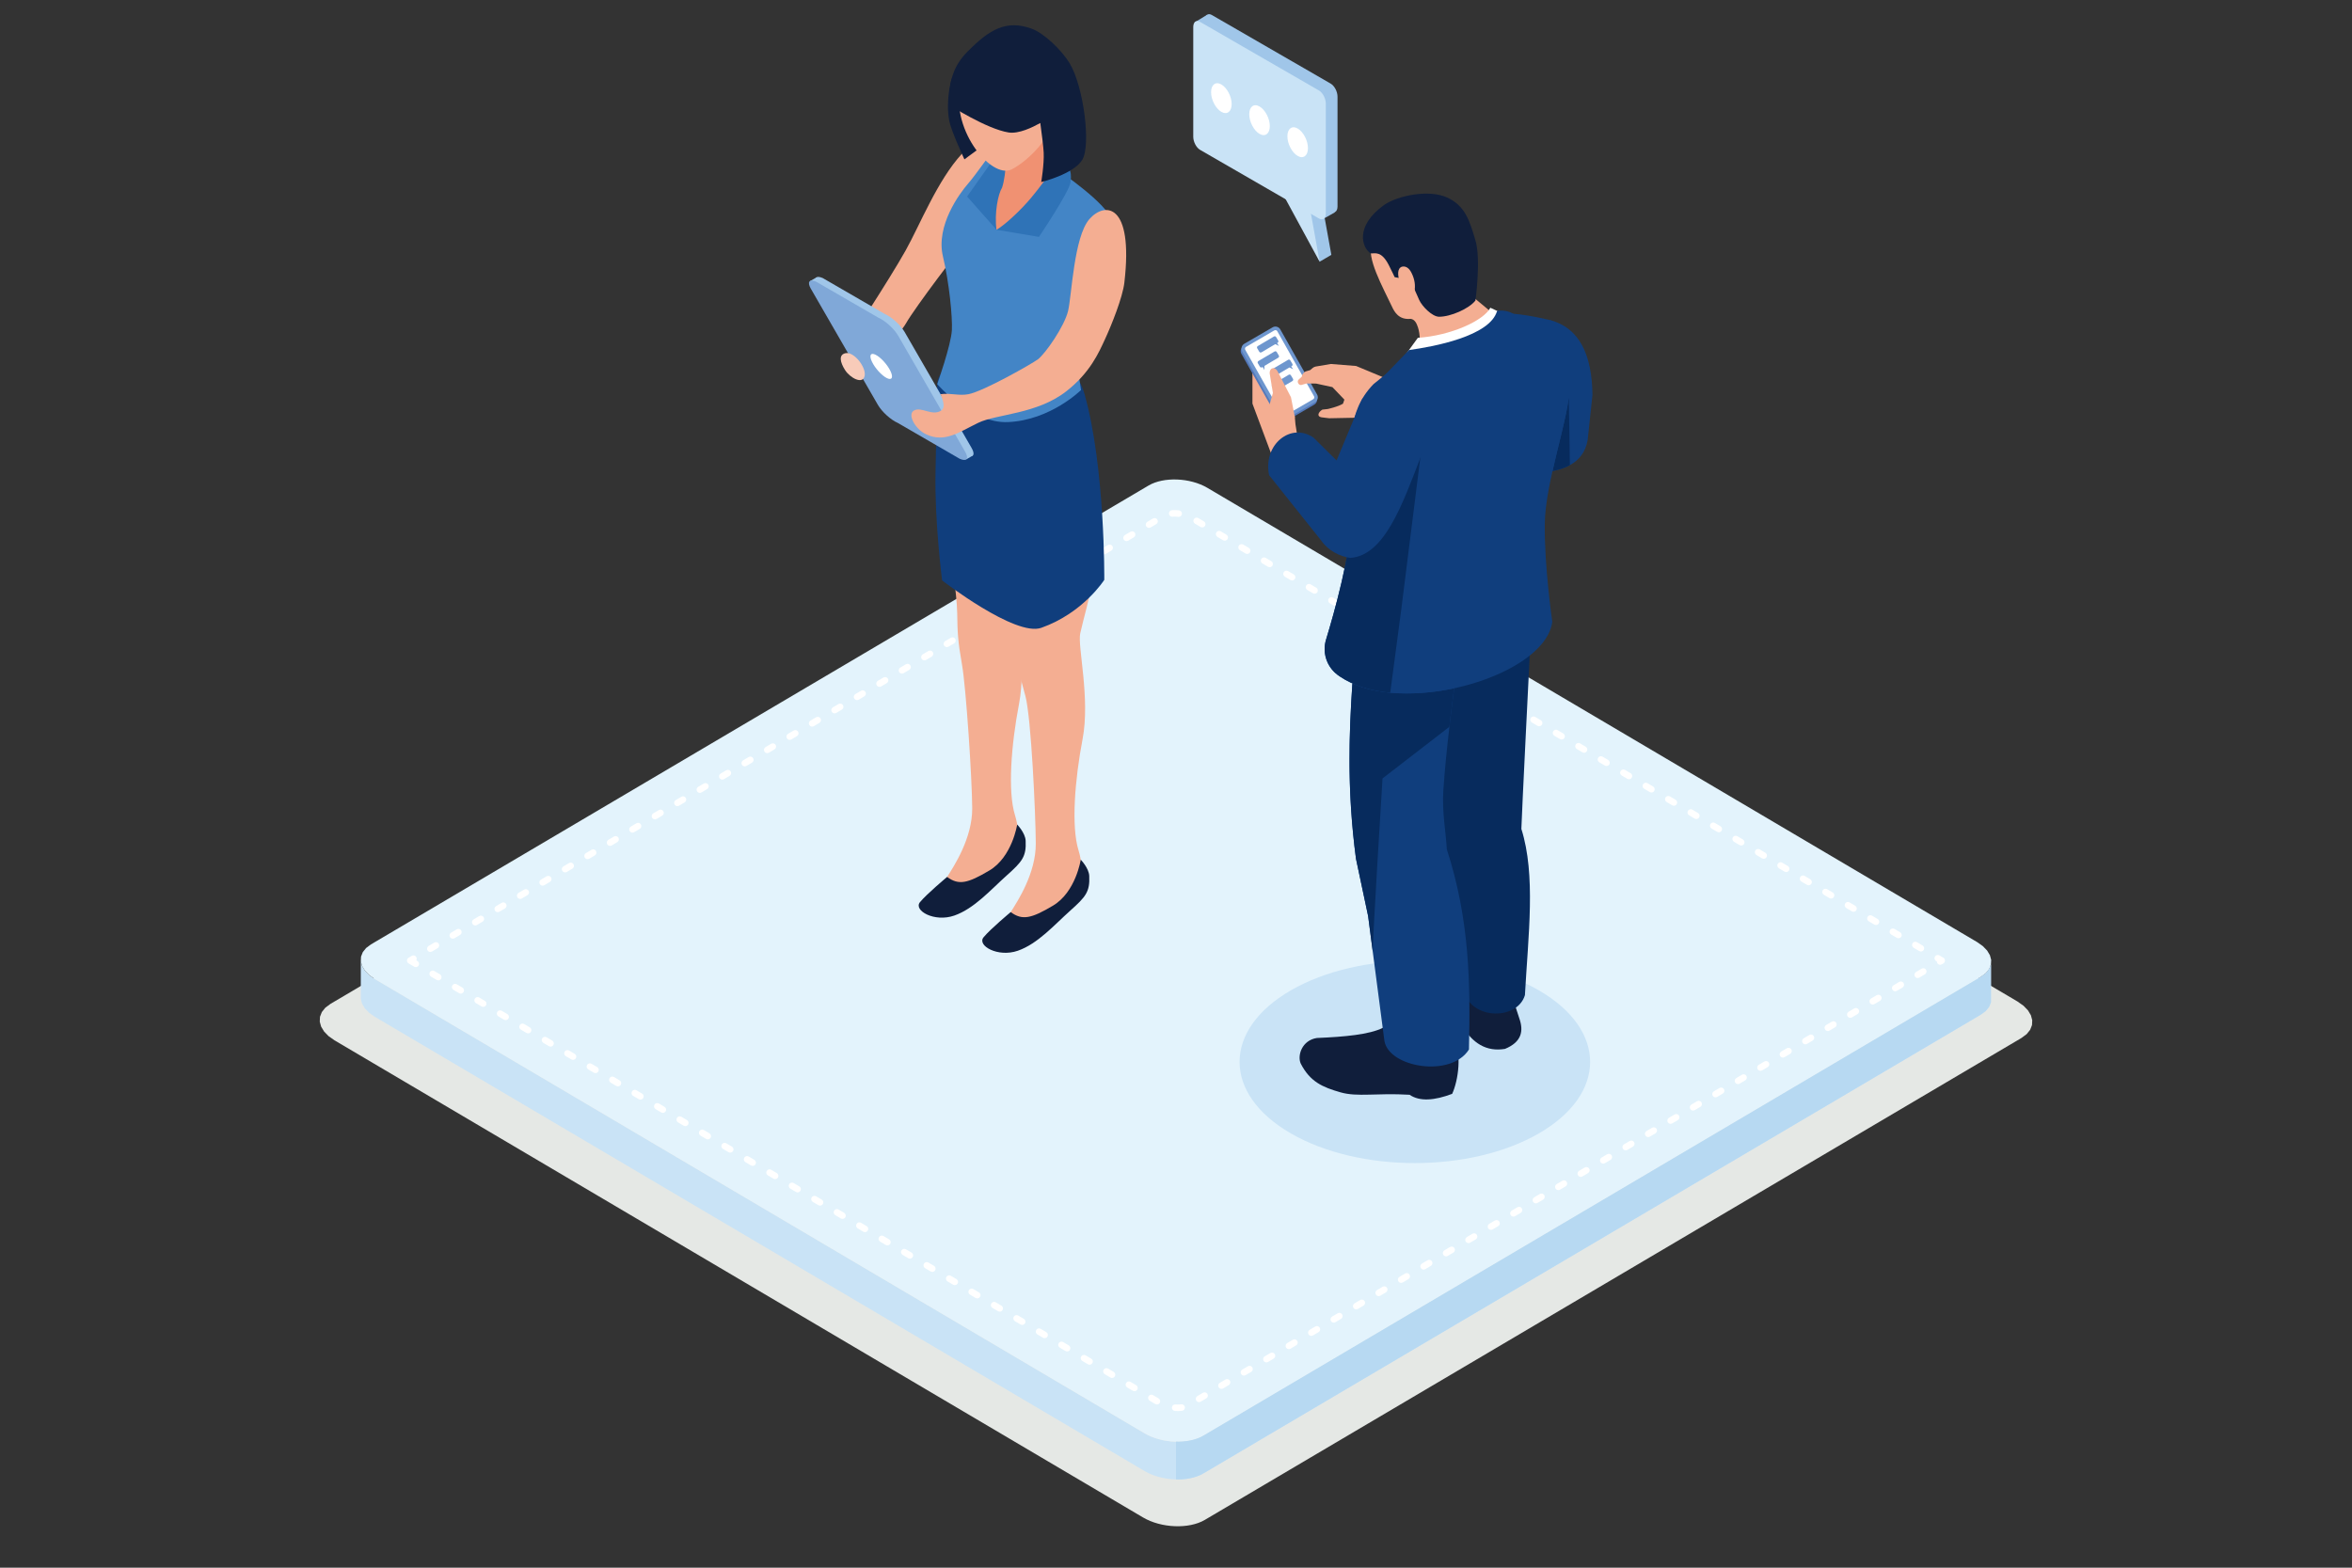 <?xml version="1.0" encoding="UTF-8"?>
<svg id="Layer_1" data-name="Layer 1" xmlns="http://www.w3.org/2000/svg" viewBox="0 0 2475 1650">
  <rect x="0" y="0" width="2475" height="1650" fill="#333333" stroke="none"/>
  <g>
    <polygon points="347.72 1056.61 1207.17 549.34 1210.43 547.62 1213.97 546.16 1217.73 544.95 1221.68 544 1225.79 543.29 1230.03 542.85 1234.37 542.65 1238.77 542.7 1243.19 542.99 1247.61 543.54 1252 544.33 1256.31 545.36 1260.52 546.63 1264.57 548.14 1268.46 549.89 1272.15 551.88 2122.97 1054.06 2129.3 1058.54 2134.03 1063.42 2137.1 1068.55 2138.52 1073.77 2138.27 1078.92 2136.32 1083.86 2132.66 1088.4 2127.27 1092.42 1267.84 1599.69 1264.56 1601.41 1261.04 1602.87 1257.28 1604.07 1253.33 1605.03 1249.21 1605.73 1244.97 1606.18 1240.63 1606.39 1236.24 1606.33 1231.81 1606.04 1227.39 1605.49 1223.01 1604.71 1218.7 1603.67 1214.49 1602.4 1210.43 1600.88 1206.53 1599.13 1202.85 1597.15 352.04 1094.97 345.7 1090.49 340.98 1085.61 337.9 1080.48 336.48 1075.26 336.73 1070.11 338.68 1065.18 342.34 1060.63 347.72 1056.61" fill="#e5e8e5" fill-rule="evenodd" stroke-width="0"/>
    <polygon points="2095.08 1054.93 2095.08 1015.2 2093.22 1019.9 2089.74 1024.24 2084.61 1028.06 1266.38 1511.01 1263.26 1512.65 1259.9 1514.05 1256.33 1515.18 1252.56 1516.1 1248.65 1516.76 1244.61 1517.19 1240.48 1517.38 1236.29 1517.33 1232.08 1517.05 1227.87 1516.53 1223.7 1515.78 1219.6 1514.8 1215.6 1513.6 1211.73 1512.16 1208.02 1510.48 1204.51 1508.59 394.5 1030.49 388.45 1026.23 383.96 1021.58 381.03 1016.69 379.68 1011.73 379.68 1051.46 381.03 1056.42 383.96 1061.31 388.45 1065.96 394.5 1070.22 1204.51 1548.32 1208.02 1550.21 1211.73 1551.89 1215.6 1553.32 1219.6 1554.53 1223.7 1555.5 1227.87 1556.26 1232.08 1556.78 1236.29 1557.06 1240.48 1557.11 1244.61 1556.92 1248.65 1556.5 1252.56 1555.82 1256.33 1554.91 1259.9 1553.77 1263.26 1552.38 1266.38 1550.74 2084.61 1067.79 2089.74 1063.97 2093.22 1059.64 2095.08 1054.93" fill="#c9e3f6" fill-rule="evenodd" stroke-width="0"/>
    <polygon points="390.39 993.96 1208.61 511.02 1211.73 509.38 1215.09 507.99 1218.67 506.84 1222.44 505.93 1226.35 505.26 1230.39 504.84 1234.52 504.64 1238.71 504.69 1242.92 504.97 1247.13 505.49 1251.3 506.24 1255.4 507.23 1259.41 508.44 1263.27 509.88 1266.97 511.54 1270.49 513.44 2080.51 991.54 2086.55 995.8 2091.04 1000.45 2093.97 1005.32 2095.32 1010.31 2095.08 1015.2 2093.22 1019.9 2089.74 1024.24 2084.61 1028.06 1266.38 1511.01 1263.26 1512.65 1259.9 1514.05 1256.33 1515.18 1252.56 1516.1 1248.65 1516.76 1244.61 1517.19 1240.48 1517.38 1236.29 1517.33 1232.08 1517.05 1227.87 1516.53 1223.7 1515.78 1219.6 1514.8 1215.6 1513.6 1211.73 1512.16 1208.02 1510.48 1204.51 1508.59 394.5 1030.49 388.45 1026.23 383.96 1021.58 381.03 1016.69 379.68 1011.73 379.92 1006.81 381.77 1002.13 385.26 997.78 390.39 993.96" fill="#e3f3fc" fill-rule="evenodd" stroke-width="0"/>
    <path d="M429.94,1013.97l-.04-.02-.16-.11-.21-.15-.15-.14-.12-.11-.12-.13-.12-.14-.16-.21-.1-.17-.02-.04-.06-.11-.06-.1-.11-.24-.02-.07-.06-.18-.02-.06-.04-.12v-.05c-.07-.24-.1-.47-.11-.71v-.23c0-.25.04-.49.1-.72v-.03s.04-.13.04-.13l.02-.06.06-.17.02-.07.11-.24.06-.09.06-.12v-.02s.06-.07.06-.07l.03-.05.05-.09.1-.13.05-.06.07-.08.03-.04.12-.14.19-.17.07-.07.11-.08h.02s.06-.06.06-.06l.22-.14,3.41-2.01c1.63-.97,3.73-.43,4.69,1.21.66,1.12.62,2.47-.02,3.52l1.31.76c1.63.97,2.17,3.07,1.21,4.7-.96,1.63-3.07,2.17-4.7,1.21l-5.9-3.48h0ZM454.57,1001.49c-1.63.96-3.73.41-4.69-1.22-.96-1.62-.42-3.73,1.21-4.69l5.91-3.5c1.63-.95,3.73-.41,4.7,1.22.96,1.63.41,3.74-1.22,4.69l-5.91,3.5h0ZM478.21,987.53c-1.62.96-3.73.42-4.7-1.22-.96-1.63-.41-3.74,1.22-4.69l5.91-3.49c1.63-.97,3.73-.42,4.69,1.21.96,1.63.43,3.74-1.21,4.7l-5.91,3.49h0ZM501.85,973.58c-1.63.97-3.73.43-4.69-1.21-.96-1.63-.42-3.73,1.21-4.7l5.91-3.49c1.63-.96,3.73-.41,4.7,1.22.96,1.63.42,3.74-1.21,4.68l-5.91,3.5h0ZM525.49,959.62c-1.63.96-3.73.41-4.69-1.22-.96-1.62-.42-3.73,1.2-4.68l5.91-3.5c1.63-.96,3.73-.43,4.7,1.2.96,1.63.42,3.73-1.21,4.7l-5.91,3.49h0ZM549.12,945.67c-1.63.97-3.73.43-4.7-1.21-.96-1.63-.42-3.73,1.21-4.7l5.91-3.48c1.63-.97,3.73-.43,4.7,1.2.96,1.63.42,3.74-1.21,4.69l-5.91,3.49h0ZM572.75,931.72c-1.63.96-3.73.41-4.7-1.22-.96-1.63-.42-3.73,1.21-4.69l5.91-3.5c1.63-.96,3.73-.42,4.69,1.22.96,1.63.42,3.74-1.21,4.69l-5.91,3.5h0ZM596.39,917.76c-1.63.96-3.73.41-4.7-1.22-.96-1.63-.42-3.73,1.21-4.69l5.91-3.49c1.63-.97,3.73-.43,4.69,1.21.96,1.63.42,3.73-1.2,4.7l-5.91,3.49h0ZM620.03,903.81c-1.63.96-3.73.43-4.7-1.2-.96-1.63-.42-3.73,1.21-4.7l5.91-3.49c1.63-.96,3.73-.41,4.69,1.22.96,1.62.42,3.73-1.21,4.69l-5.91,3.48h0ZM643.66,889.85c-1.63.96-3.73.41-4.7-1.22-.96-1.62-.42-3.73,1.21-4.68l5.91-3.5c1.63-.96,3.73-.41,4.69,1.22.96,1.62.42,3.73-1.21,4.69l-5.9,3.49h0ZM667.29,875.91c-1.63.96-3.73.41-4.7-1.22-.96-1.63-.42-3.73,1.21-4.69l5.91-3.49c1.63-.96,3.73-.42,4.7,1.21.96,1.63.41,3.74-1.21,4.7l-5.91,3.49h0ZM690.92,861.95c-1.62.96-3.73.42-4.69-1.21-.96-1.63-.42-3.73,1.2-4.69l5.91-3.49c1.63-.96,3.73-.42,4.7,1.21.96,1.63.42,3.73-1.21,4.7l-5.91,3.48h0ZM714.56,848.01c-1.63.96-3.74.42-4.7-1.21-.96-1.63-.42-3.73,1.21-4.7l5.91-3.49c1.63-.96,3.73-.41,4.69,1.21.96,1.63.42,3.73-1.21,4.7l-5.9,3.49h0ZM738.18,834.06c-1.63.96-3.73.42-4.7-1.21-.96-1.63-.42-3.74,1.21-4.7l5.91-3.49c1.63-.96,3.73-.42,4.7,1.21.96,1.63.41,3.73-1.22,4.69l-5.9,3.49h0ZM761.81,820.11c-1.63.96-3.73.42-4.7-1.21-.96-1.63-.41-3.73,1.21-4.7l5.91-3.48c1.63-.96,3.74-.42,4.7,1.2.96,1.63.42,3.74-1.21,4.7l-5.91,3.49h0ZM785.45,806.16c-1.63.96-3.74.42-4.7-1.2-.96-1.63-.42-3.74,1.21-4.7l5.9-3.49c1.63-.96,3.74-.42,4.7,1.21.96,1.63.42,3.73-1.21,4.7l-5.9,3.48h0ZM809.08,792.22c-1.63.96-3.73.42-4.7-1.21-.96-1.63-.42-3.73,1.21-4.7l5.91-3.49c1.63-.96,3.73-.41,4.7,1.21.96,1.63.41,3.74-1.21,4.7l-5.91,3.49h0ZM832.71,778.28c-1.63.96-3.73.41-4.69-1.21-.96-1.63-.42-3.74,1.21-4.7l5.91-3.49c1.63-.96,3.73-.42,4.7,1.21.96,1.63.42,3.73-1.21,4.7l-5.91,3.49h0ZM856.34,764.32c-1.63.96-3.74.42-4.7-1.21-.96-1.63-.42-3.73,1.21-4.7l5.9-3.48c1.63-.96,3.74-.42,4.7,1.21.96,1.63.42,3.73-1.21,4.69l-5.9,3.49h0ZM879.97,750.38c-1.63.96-3.73.41-4.7-1.21-.96-1.63-.42-3.73,1.21-4.7l5.91-3.49c1.62-.96,3.73-.42,4.69,1.21.96,1.63.42,3.73-1.21,4.7l-5.91,3.49h0ZM903.6,736.43c-1.63.96-3.73.42-4.69-1.21-.96-1.63-.42-3.73,1.21-4.69l5.91-3.49c1.63-.96,3.73-.42,4.7,1.21.96,1.62.42,3.73-1.21,4.69l-5.91,3.49h0ZM927.23,722.48c-1.63.96-3.73.42-4.69-1.21-.96-1.63-.42-3.73,1.21-4.7l5.9-3.49c1.63-.96,3.74-.42,4.7,1.21.96,1.63.42,3.73-1.21,4.7l-5.91,3.49h0ZM950.87,708.53c-1.63.96-3.74.42-4.7-1.21-.96-1.62-.42-3.74,1.21-4.69l5.91-3.49c1.62-.96,3.73-.42,4.69,1.21.96,1.62.42,3.73-1.21,4.69l-5.9,3.49h0ZM974.5,694.59c-1.63.96-3.73.42-4.7-1.21-.96-1.63-.42-3.73,1.21-4.7l5.91-3.49c1.63-.96,3.73-.41,4.7,1.21.96,1.63.42,3.73-1.21,4.7l-5.91,3.49h0ZM998.13,680.64c-1.62.96-3.73.42-4.69-1.21-.96-1.62-.42-3.73,1.21-4.69l5.9-3.49c1.63-.96,3.74-.42,4.7,1.21.96,1.63.42,3.73-1.21,4.7l-5.91,3.48h0ZM1021.76,666.69c-1.63.96-3.74.42-4.7-1.21-.96-1.63-.42-3.73,1.21-4.7l5.91-3.49c1.63-.96,3.73-.41,4.69,1.21.96,1.63.42,3.74-1.21,4.7l-5.9,3.49h0ZM1045.39,652.75c-1.63.96-3.73.41-4.7-1.21-.96-1.63-.42-3.74,1.21-4.7l5.91-3.49c1.63-.96,3.73-.42,4.69,1.21.96,1.63.42,3.73-1.21,4.7l-5.91,3.49h0ZM1069.02,638.8c-1.63.96-3.73.42-4.69-1.21-.96-1.63-.42-3.73,1.21-4.7l5.91-3.48c1.63-.96,3.74-.42,4.7,1.21.96,1.63.42,3.74-1.21,4.7l-5.91,3.49h0ZM1092.65,624.85c-1.62.96-3.73.42-4.69-1.21-.96-1.63-.42-3.74,1.21-4.7l5.91-3.49c1.63-.96,3.73-.42,4.69,1.21.96,1.63.42,3.73-1.21,4.7l-5.91,3.48h0ZM1116.28,610.91c-1.63.96-3.73.41-4.7-1.21-.96-1.63-.42-3.73,1.21-4.7l5.91-3.49c1.63-.96,3.74-.42,4.69,1.21.96,1.63.42,3.73-1.21,4.7l-5.91,3.49h0ZM1139.91,596.96c-1.63.96-3.73.42-4.7-1.21-.96-1.63-.41-3.73,1.21-4.7l5.91-3.49c1.63-.96,3.74-.41,4.7,1.21.96,1.63.42,3.73-1.21,4.7l-5.91,3.49h0ZM1163.54,583.02c-1.63.96-3.73.42-4.69-1.21-.96-1.63-.42-3.73,1.21-4.7l5.9-3.49c1.63-.96,3.74-.41,4.7,1.21.96,1.63.42,3.74-1.21,4.7l-5.91,3.49h0ZM1187.18,569.07c-1.63.96-3.73.42-4.7-1.21-.96-1.63-.42-3.74,1.21-4.7l5.91-3.48c1.63-.96,3.73-.42,4.69,1.21.96,1.63.42,3.74-1.2,4.7l-5.91,3.49h0ZM1210.81,555.13c-1.63.96-3.73.42-4.7-1.21-.96-1.63-.41-3.73,1.21-4.7l5.91-3.48c1.63-.96,3.73-.42,4.7,1.21.96,1.62.41,3.73-1.21,4.69l-5.91,3.49h0ZM1233.66,543.84c-1.89.08-3.5-1.38-3.59-3.27-.08-1.89,1.38-3.5,3.27-3.59l1.54-.08h.3s2.17.02,2.17.02h.19s2.22.16,2.22.16l.2.02.8.1c1.88.23,3.22,1.94,2.99,3.82-.24,1.88-1.95,3.22-3.83,2.99l-.72-.09-2.04-.14-1.96-.02-1.54.08h0ZM1239.77,537.08l-.45,6.85.46-6.85h-.01ZM1257.49,551.18c-1.63-.96-2.17-3.07-1.22-4.7.96-1.63,3.06-2.17,4.69-1.21l5.91,3.49c1.63.96,2.17,3.07,1.22,4.69-.96,1.63-3.06,2.17-4.69,1.21l-5.91-3.49h0ZM1281.13,565.13c-1.63-.96-2.17-3.07-1.2-4.69.96-1.63,3.06-2.17,4.69-1.21l5.91,3.49c1.63.96,2.17,3.07,1.22,4.7-.97,1.63-3.07,2.17-4.7,1.21l-5.91-3.49h0ZM1304.76,579.08c-1.62-.96-2.16-3.07-1.21-4.7.97-1.63,3.07-2.17,4.7-1.21l5.91,3.49c1.63.96,2.17,3.07,1.21,4.7-.96,1.62-3.07,2.17-4.7,1.21l-5.91-3.49h0ZM1328.41,593.04c-1.63-.96-2.16-3.07-1.22-4.7.97-1.63,3.07-2.17,4.7-1.21l5.91,3.49c1.63.96,2.17,3.07,1.2,4.7-.96,1.63-3.06,2.17-4.69,1.21l-5.91-3.49h0ZM1352.05,606.99c-1.63-.96-2.16-3.07-1.22-4.69.97-1.63,3.07-2.17,4.7-1.21l5.91,3.49c1.63.96,2.18,3.07,1.21,4.7-.96,1.63-3.06,2.17-4.69,1.21l-5.91-3.49h0ZM1375.68,620.95c-1.63-.96-2.16-3.07-1.22-4.7.97-1.63,3.07-2.17,4.7-1.21l5.91,3.49c1.63.96,2.17,3.07,1.2,4.69-.96,1.63-3.06,2.17-4.69,1.21l-5.91-3.49h0ZM1399.32,634.9c-1.63-.96-2.17-3.07-1.22-4.7.97-1.63,3.07-2.17,4.7-1.21l5.91,3.49c1.63.96,2.17,3.07,1.2,4.7-.96,1.63-3.06,2.17-4.69,1.21l-5.91-3.49h0ZM1422.95,648.85c-1.63-.96-2.17-3.07-1.22-4.7.97-1.63,3.07-2.17,4.7-1.21l5.91,3.49c1.63.96,2.17,3.07,1.2,4.7-.96,1.63-3.07,2.17-4.69,1.21l-5.91-3.49h0ZM1446.59,662.81c-1.63-.96-2.17-3.07-1.22-4.7.97-1.63,3.07-2.17,4.7-1.21l5.91,3.49c1.63.96,2.17,3.07,1.2,4.7-.96,1.63-3.07,2.17-4.7,1.21l-5.9-3.49h0ZM1470.21,676.76c-1.63-.96-2.16-3.07-1.21-4.69.97-1.63,3.07-2.17,4.7-1.21l5.9,3.49c1.63.96,2.17,3.07,1.22,4.7-.97,1.63-3.07,2.17-4.7,1.21l-5.91-3.49h0ZM1493.85,690.71c-1.63-.96-2.17-3.07-1.2-4.69.96-1.63,3.06-2.17,4.69-1.21l5.91,3.49c1.63.96,2.16,3.06,1.22,4.69-.97,1.63-3.07,2.17-4.7,1.21l-5.91-3.49h0ZM1517.48,704.66c-1.63-.96-2.18-3.07-1.21-4.7.95-1.63,3.06-2.17,4.69-1.21l5.9,3.49c1.63.96,2.17,3.07,1.22,4.7-.96,1.63-3.06,2.17-4.69,1.21l-5.91-3.49h0ZM1541.12,718.61c-1.63-.96-2.17-3.07-1.22-4.69.96-1.63,3.06-2.17,4.69-1.21l5.91,3.49c1.63.96,2.18,3.07,1.21,4.69-.95,1.63-3.06,2.17-4.68,1.21l-5.91-3.49h0ZM1564.74,732.56c-1.63-.96-2.16-3.07-1.22-4.7.97-1.63,3.07-2.17,4.7-1.21l5.91,3.49c1.63.96,2.17,3.07,1.21,4.7-.96,1.62-3.06,2.17-4.69,1.21l-5.91-3.49h0ZM1588.37,746.5c-1.63-.96-2.17-3.07-1.22-4.69.97-1.63,3.07-2.17,4.7-1.21l5.91,3.48c1.63.96,2.16,3.07,1.21,4.7-.96,1.63-3.07,2.17-4.7,1.21l-5.9-3.49h0ZM1612,760.45c-1.63-.96-2.18-3.07-1.21-4.7.96-1.63,3.07-2.17,4.7-1.21l5.9,3.49c1.63.96,2.17,3.07,1.22,4.7-.97,1.63-3.07,2.17-4.7,1.21l-5.91-3.49h0ZM1635.63,774.4c-1.63-.96-2.17-3.07-1.2-4.7.96-1.63,3.06-2.17,4.69-1.21l5.91,3.49c1.62.96,2.16,3.07,1.22,4.7-.97,1.63-3.07,2.17-4.7,1.21l-5.91-3.49h0ZM1659.27,788.35c-1.63-.96-2.17-3.07-1.22-4.7.96-1.63,3.07-2.17,4.69-1.21l5.91,3.49c1.63.96,2.18,3.07,1.22,4.7-.95,1.62-3.06,2.17-4.69,1.2l-5.91-3.48h0ZM1682.9,802.29c-1.63-.96-2.17-3.07-1.22-4.7.96-1.63,3.06-2.17,4.69-1.21l5.91,3.49c1.63.96,2.17,3.07,1.21,4.7-.95,1.63-3.06,2.17-4.69,1.21l-5.9-3.49h0ZM1706.53,816.24c-1.63-.96-2.17-3.07-1.22-4.7.97-1.63,3.07-2.17,4.7-1.21l5.91,3.49c1.63.96,2.18,3.07,1.2,4.69-.96,1.63-3.06,2.17-4.69,1.21l-5.91-3.48h0ZM1730.16,830.19c-1.63-.96-2.17-3.07-1.22-4.7.97-1.63,3.07-2.17,4.7-1.21l5.91,3.49c1.63.96,2.16,3.07,1.21,4.7-.97,1.63-3.07,2.17-4.7,1.21l-5.9-3.49h0ZM1753.79,844.13c-1.63-.96-2.17-3.06-1.2-4.69.96-1.63,3.07-2.17,4.7-1.21l5.9,3.49c1.63.96,2.17,3.07,1.22,4.69-.97,1.63-3.07,2.17-4.7,1.21l-5.91-3.49h0ZM1777.42,858.09c-1.63-.96-2.17-3.07-1.21-4.7.96-1.63,3.06-2.17,4.69-1.21l5.91,3.49c1.62.96,2.16,3.07,1.2,4.7-.96,1.62-3.06,2.17-4.69,1.21l-5.91-3.49h0ZM1801.06,872.03c-1.63-.96-2.18-3.06-1.22-4.69.96-1.63,3.06-2.17,4.69-1.21l5.91,3.48c1.63.97,2.17,3.07,1.22,4.7-.96,1.63-3.06,2.17-4.69,1.2l-5.91-3.48h0ZM1824.69,885.99c-1.63-.97-2.17-3.07-1.22-4.7.96-1.63,3.06-2.17,4.69-1.2l5.91,3.47c1.63.97,2.17,3.07,1.2,4.7-.96,1.63-3.06,2.17-4.69,1.2l-5.9-3.47h0ZM1848.31,899.93c-1.63-.97-2.17-3.07-1.22-4.7.97-1.63,3.07-2.17,4.7-1.2l5.91,3.48c1.63.97,2.17,3.07,1.2,4.7-.96,1.63-3.07,2.17-4.69,1.2l-5.91-3.48h0ZM1871.94,913.88c-1.63-.97-2.16-3.07-1.2-4.7.97-1.63,3.07-2.17,4.7-1.2l5.91,3.49c1.63.96,2.16,3.06,1.21,4.69-.97,1.63-3.07,2.17-4.7,1.22l-5.91-3.48h0ZM1895.57,927.82c-1.63-.96-2.17-3.07-1.21-4.7.96-1.62,3.06-2.16,4.69-1.2l5.91,3.49c1.63.96,2.18,3.06,1.22,4.69-.97,1.63-3.07,2.17-4.7,1.22l-5.91-3.49h0ZM1919.21,941.77c-1.63-.96-2.18-3.07-1.21-4.7.96-1.62,3.06-2.16,4.69-1.2l5.9,3.48c1.63.96,2.17,3.06,1.22,4.69-.96,1.63-3.06,2.17-4.69,1.22l-5.91-3.49h0ZM1942.84,955.71c-1.63-.97-2.17-3.07-1.22-4.7.96-1.63,3.06-2.16,4.69-1.2l5.91,3.48c1.63.96,2.17,3.06,1.22,4.69-.96,1.63-3.07,2.18-4.69,1.22l-5.91-3.49h0ZM1966.47,969.66c-1.62-.97-2.16-3.07-1.21-4.7.96-1.63,3.06-2.17,4.69-1.21l5.91,3.49c1.63.96,2.17,3.06,1.2,4.69-.96,1.63-3.06,2.17-4.69,1.22l-5.91-3.49h0ZM1990.1,983.6c-1.63-.97-2.18-3.07-1.22-4.7.97-1.63,3.07-2.17,4.7-1.21l5.91,3.49c1.63.96,2.17,3.06,1.21,4.69-.96,1.63-3.07,2.18-4.69,1.2l-5.91-3.47h0ZM2013.73,997.55c-1.63-.97-2.16-3.07-1.21-4.7.97-1.63,3.07-2.18,4.7-1.21l5.9,3.49c1.63.96,2.18,3.06,1.22,4.69-.97,1.63-3.07,2.17-4.7,1.2l-5.91-3.47h0ZM2037.36,1011.49c-1.63-.97-2.18-3.07-1.21-4.7.96-1.63,3.06-2.18,4.69-1.21l4.21,2.48c.48.28.91.69,1.22,1.21.96,1.63.41,3.73-1.22,4.7l-1.7,1c-1.63.96-3.74.41-4.69-1.22-.34-.55-.5-1.18-.47-1.8l-.83-.47h0ZM2022.14,1019.53c1.63-.95,3.74-.4,4.69,1.22.96,1.63.41,3.75-1.22,4.69l-5.91,3.5c-1.63.96-3.73.41-4.69-1.22-.96-1.62-.41-3.73,1.2-4.69l5.92-3.5h0ZM1998.49,1033.49c1.63-.97,3.74-.43,4.69,1.21.97,1.63.43,3.73-1.21,4.7l-5.91,3.47c-1.63.97-3.74.43-4.7-1.2-.96-1.63-.41-3.74,1.22-4.7l5.91-3.48h0ZM1974.85,1047.44c1.63-.96,3.73-.41,4.7,1.2.96,1.63.41,3.75-1.22,4.7l-5.91,3.5c-1.63.95-3.73.41-4.69-1.22-.97-1.63-.43-3.73,1.2-4.69l5.91-3.5h0ZM1951.21,1061.4c1.63-.96,3.73-.41,4.7,1.22.96,1.63.41,3.73-1.22,4.69l-5.91,3.49c-1.62.97-3.73.43-4.69-1.21-.97-1.63-.43-3.73,1.2-4.7l5.91-3.49h0ZM1927.58,1075.35c1.63-.97,3.74-.43,4.7,1.2.96,1.63.41,3.74-1.22,4.7l-5.91,3.49c-1.62.96-3.74.41-4.69-1.22-.97-1.63-.43-3.73,1.21-4.69l5.91-3.49h0ZM1903.94,1089.31c1.63-.96,3.73-.41,4.7,1.21.96,1.63.41,3.74-1.22,4.69l-5.91,3.5c-1.62.96-3.73.41-4.69-1.2-.97-1.63-.43-3.75,1.21-4.7l5.91-3.49h0ZM1880.31,1103.27c1.63-.97,3.73-.43,4.7,1.21.96,1.63.41,3.73-1.22,4.7l-5.9,3.47c-1.63.97-3.74.43-4.7-1.2-.97-1.63-.43-3.73,1.2-4.69l5.91-3.49h0ZM1856.67,1117.21c1.63-.96,3.74-.41,4.7,1.22.96,1.62.41,3.73-1.22,4.69l-5.9,3.5c-1.63.94-3.73.41-4.7-1.22-.96-1.63-.43-3.73,1.21-4.69l5.91-3.5h0ZM1833.03,1131.17c1.63-.96,3.74-.41,4.7,1.22.96,1.63.41,3.74-1.22,4.69l-5.9,3.49c-1.63.96-3.73.43-4.7-1.2-.96-1.63-.43-3.74,1.21-4.7l5.91-3.49h0ZM1809.41,1145.12c1.62-.97,3.73-.43,4.69,1.2.97,1.63.42,3.74-1.21,4.7l-5.91,3.47c-1.63.97-3.73.42-4.7-1.2-.96-1.63-.41-3.74,1.22-4.7l5.91-3.47h0ZM1785.78,1159.07c1.63-.97,3.74-.43,4.69,1.2.97,1.63.43,3.74-1.21,4.7l-5.91,3.47c-1.63.97-3.74.43-4.69-1.2-.96-1.63-.41-3.74,1.21-4.7l5.91-3.48h0ZM1762.15,1173.01c1.63-.97,3.73-.43,4.69,1.2.96,1.63.41,3.74-1.22,4.7l-5.91,3.47c-1.63.97-3.73.43-4.69-1.2-.96-1.63-.41-3.73,1.22-4.69l5.91-3.49h0ZM1738.52,1186.96c1.63-.96,3.74-.43,4.69,1.2.96,1.63.41,3.73-1.22,4.7l-5.9,3.49c-1.63.96-3.74.41-4.69-1.22-.97-1.63-.43-3.73,1.21-4.69l5.91-3.48h0ZM1714.88,1200.9c1.63-.96,3.74-.41,4.7,1.22.96,1.62.41,3.73-1.22,4.69l-5.91,3.49c-1.62.96-3.73.41-4.69-1.22-.97-1.63-.43-3.73,1.21-4.69l5.91-3.49h0ZM1691.25,1214.85c1.63-.95,3.73-.41,4.7,1.22.96,1.63.43,3.74-1.21,4.69l-5.91,3.5c-1.63.95-3.74.4-4.7-1.22-.96-1.63-.43-3.74,1.2-4.69l5.91-3.5h0ZM1667.62,1228.79c1.63-.94,3.74-.4,4.69,1.22.97,1.63.43,3.74-1.21,4.69l-5.91,3.5c-1.63.96-3.73.41-4.7-1.22-.96-1.63-.41-3.73,1.22-4.69l5.91-3.5h0ZM1643.99,1242.75c1.63-.96,3.73-.42,4.69,1.22.97,1.63.43,3.73-1.2,4.69l-5.91,3.49c-1.63.96-3.73.41-4.69-1.2-.96-1.63-.41-3.75,1.22-4.7l5.9-3.49h0ZM1620.36,1256.69c1.63-.96,3.74-.41,4.69,1.22.96,1.63.42,3.73-1.22,4.69l-5.91,3.49c-1.62.97-3.73.42-4.69-1.21-.96-1.63-.41-3.73,1.22-4.7l5.91-3.49h0ZM1596.73,1270.65c1.63-.97,3.73-.43,4.69,1.21.96,1.63.41,3.73-1.2,4.7l-5.91,3.47c-1.63.97-3.73.43-4.69-1.2-.97-1.63-.43-3.74,1.21-4.7l5.91-3.48h0ZM1573.09,1284.6c1.63-.97,3.73-.43,4.7,1.2.96,1.63.42,3.73-1.22,4.7l-5.9,3.47c-1.63.97-3.75.43-4.7-1.21-.97-1.63-.43-3.73,1.2-4.7l5.91-3.47h0ZM1549.46,1298.54c1.63-.97,3.74-.43,4.7,1.21.96,1.63.43,3.73-1.21,4.7l-5.91,3.47c-1.63.97-3.73.43-4.7-1.21-.96-1.63-.42-3.73,1.22-4.69l5.9-3.49h0ZM1525.84,1312.49c1.63-.96,3.73-.41,4.69,1.2.97,1.63.43,3.73-1.2,4.7l-5.91,3.49c-1.63.96-3.73.41-4.7-1.22-.96-1.63-.41-3.73,1.22-4.69l5.91-3.49h0ZM1502.2,1326.43c1.63-.96,3.75-.41,4.69,1.22.97,1.62.43,3.73-1.2,4.69l-5.91,3.48c-1.63.96-3.74.41-4.69-1.22-.96-1.62-.41-3.73,1.22-4.68l5.9-3.5h0ZM1478.58,1340.38c1.63-.95,3.73-.41,4.69,1.22.96,1.63.41,3.74-1.22,4.69l-5.91,3.5c-1.62.95-3.74.42-4.69-1.22-.96-1.63-.41-3.75,1.22-4.69l5.91-3.5h0ZM1454.94,1354.33c1.63-.96,3.73-.41,4.7,1.22.94,1.62.41,3.74-1.22,4.68l-5.91,3.5c-1.63.96-3.73.41-4.69-1.22-.97-1.62-.43-3.74,1.2-4.69l5.91-3.49h0ZM1431.31,1368.27c1.63-.95,3.74-.41,4.7,1.22.96,1.63.41,3.73-1.22,4.69l-5.9,3.49c-1.63.96-3.75.42-4.7-1.2-.97-1.63-.42-3.74,1.2-4.7l5.91-3.49h0ZM1407.67,1382.23c1.63-.97,3.75-.43,4.7,1.21.96,1.63.43,3.73-1.21,4.69l-5.91,3.49c-1.63.97-3.73.43-4.7-1.21-.96-1.63-.41-3.73,1.22-4.7l5.9-3.47h0ZM1384.05,1396.18c1.63-.97,3.74-.43,4.69,1.21.97,1.63.42,3.73-1.21,4.7l-5.91,3.47c-1.63.97-3.74.43-4.7-1.21-.95-1.63-.41-3.73,1.22-4.7l5.91-3.47h0ZM1360.42,1410.12c1.62-.97,3.73-.43,4.69,1.21.96,1.63.41,3.73-1.22,4.69l-5.91,3.49c-1.63.97-3.73.43-4.69-1.21-.96-1.63-.41-3.73,1.22-4.7l5.91-3.47h0ZM1336.79,1424.07c1.63-.97,3.73-.43,4.69,1.21.96,1.63.41,3.73-1.22,4.69l-5.9,3.49c-1.63.97-3.75.43-4.69-1.21-.97-1.63-.43-3.73,1.21-4.7l5.91-3.47h0ZM1313.15,1438.01c1.63-.97,3.74-.43,4.7,1.2.95,1.63.41,3.73-1.22,4.69l-5.91,3.49c-1.63.97-3.73.43-4.69-1.21-.97-1.63-.42-3.73,1.21-4.7l5.91-3.47h0ZM1289.52,1451.96c1.63-.97,3.73-.43,4.7,1.2.96,1.63.41,3.74-1.22,4.69l-5.9,3.49c-1.63.97-3.73.43-4.7-1.21-.96-1.63-.43-3.74,1.21-4.7l5.91-3.47h0ZM1265.88,1465.89c1.63-.96,3.75-.41,4.7,1.22.97,1.63.43,3.73-1.2,4.69l-5.91,3.49c-1.63.97-3.74.43-4.7-1.21-.96-1.63-.41-3.73,1.22-4.7l5.9-3.49h0ZM1243.1,1478.03c1.89-.19,3.58,1.17,3.78,3.05.19,1.89-1.17,3.58-3.05,3.78l-1.56.15h-.05s-.15.01-.15.01l-1.96.09h-.29l-2.17-.02h-.19l-1.07-.07c-1.89-.13-3.32-1.77-3.19-3.66.12-1.89,1.76-3.31,3.65-3.19l.99.07,1.96.02,1.83-.08,1.47-.15h0ZM1219.21,1471.86c1.62.96,2.17,3.06,1.21,4.69-.96,1.63-3.07,2.17-4.69,1.22l-5.91-3.5c-1.63-.96-2.17-3.06-1.21-4.69.96-1.63,3.07-2.17,4.7-1.22l5.91,3.5h0ZM1195.57,1457.9c1.63.96,2.17,3.06,1.21,4.69-.96,1.63-3.07,2.17-4.69,1.21l-5.92-3.48c-1.62-.97-2.17-3.07-1.21-4.7.96-1.63,3.07-2.18,4.7-1.21l5.91,3.49h0ZM1171.93,1443.94c1.63.97,2.17,3.07,1.21,4.7-.96,1.63-3.07,2.16-4.69,1.21l-5.91-3.5c-1.63-.95-2.17-3.06-1.21-4.68.96-1.63,3.07-2.17,4.7-1.22l5.91,3.49h0ZM1148.29,1429.99c1.63.96,2.17,3.06,1.21,4.69-.96,1.63-3.07,2.18-4.7,1.22l-5.91-3.49c-1.62-.97-2.17-3.07-1.21-4.7.96-1.63,3.07-2.16,4.7-1.2l5.91,3.49h0ZM1124.66,1416.03c1.63.97,2.17,3.07,1.21,4.7-.96,1.63-3.07,2.17-4.7,1.2l-5.9-3.49c-1.63-.96-2.17-3.06-1.21-4.69.96-1.63,3.07-2.17,4.69-1.22l5.91,3.49h0ZM1101.02,1402.09c1.63.96,2.17,3.06,1.21,4.69-.96,1.63-3.07,2.16-4.7,1.22l-5.9-3.5c-1.63-.96-2.17-3.06-1.21-4.69.96-1.63,3.07-2.18,4.7-1.22l5.9,3.5h0ZM1077.39,1388.13c1.63.96,2.17,3.06,1.21,4.69-.96,1.63-3.07,2.18-4.7,1.2l-5.9-3.47c-1.63-.97-2.17-3.07-1.21-4.7.96-1.63,3.07-2.18,4.7-1.21l5.9,3.49h0ZM1053.75,1374.17c1.63.96,2.17,3.07,1.21,4.7-.96,1.63-3.07,2.16-4.69,1.21l-5.91-3.5c-1.63-.95-2.17-3.06-1.21-4.68.96-1.63,3.07-2.17,4.7-1.22l5.9,3.49h0ZM1030.12,1360.22c1.62.96,2.17,3.06,1.21,4.69-.96,1.63-3.07,2.17-4.69,1.22l-5.91-3.49c-1.63-.97-2.17-3.07-1.21-4.7.96-1.63,3.07-2.17,4.7-1.2l5.91,3.49h0ZM1006.49,1346.26c1.62.97,2.17,3.07,1.21,4.7-.96,1.63-3.07,2.17-4.7,1.21l-5.91-3.48c-1.63-.97-2.17-3.07-1.21-4.7.96-1.63,3.07-2.18,4.7-1.21l5.91,3.47h0ZM982.85,1332.31c1.63.97,2.17,3.07,1.21,4.7-.96,1.63-3.07,2.16-4.7,1.21l-5.9-3.49c-1.63-.96-2.17-3.06-1.21-4.69.96-1.63,3.07-2.17,4.7-1.22l5.9,3.48h0ZM959.22,1318.37c1.63.96,2.17,3.07,1.21,4.7-.96,1.62-3.07,2.16-4.7,1.2l-5.9-3.49c-1.63-.96-2.17-3.06-1.22-4.69.96-1.63,3.07-2.18,4.7-1.22l5.91,3.49h0ZM935.59,1304.42c1.62.96,2.17,3.06,1.21,4.69-.96,1.63-3.07,2.18-4.7,1.22l-5.91-3.5c-1.63-.95-2.17-3.06-1.21-4.68.96-1.63,3.07-2.18,4.7-1.22l5.91,3.48h0ZM911.96,1290.48c1.63.94,2.17,3.06,1.21,4.69-.96,1.63-3.07,2.16-4.69,1.22l-5.91-3.5c-1.63-.96-2.17-3.06-1.21-4.69.96-1.63,3.07-2.16,4.7-1.22l5.9,3.5h0ZM888.33,1276.53c1.63.95,2.17,3.06,1.21,4.68-.96,1.63-3.07,2.17-4.7,1.22l-5.9-3.49c-1.63-.96-2.17-3.07-1.21-4.69.96-1.63,3.07-2.17,4.69-1.22l5.91,3.5h0ZM864.7,1262.58c1.63.96,2.17,3.06,1.21,4.69-.96,1.63-3.07,2.17-4.7,1.22l-5.91-3.49c-1.63-.97-2.17-3.07-1.21-4.7.96-1.63,3.07-2.16,4.7-1.2l5.91,3.48h0ZM841.06,1248.64c1.63.95,2.17,3.06,1.22,4.69-.96,1.63-3.07,2.17-4.7,1.21l-5.91-3.48c-1.63-.97-2.17-3.07-1.21-4.7.96-1.63,3.07-2.17,4.7-1.21l5.9,3.49h0ZM817.43,1234.68c1.63.97,2.17,3.07,1.21,4.7-.96,1.63-3.07,2.17-4.7,1.21l-5.9-3.48c-1.63-.97-2.17-3.07-1.21-4.7.96-1.63,3.07-2.17,4.7-1.2l5.9,3.47h0ZM793.8,1220.73c1.63.97,2.17,3.07,1.21,4.7-.96,1.63-3.07,2.17-4.7,1.21l-5.91-3.49c-1.63-.96-2.17-3.06-1.21-4.69.96-1.63,3.07-2.18,4.7-1.21l5.91,3.47h0ZM770.17,1206.79c1.63.97,2.17,3.07,1.21,4.7-.96,1.63-3.07,2.16-4.7,1.21l-5.9-3.49c-1.63-.96-2.17-3.06-1.21-4.69.96-1.63,3.07-2.18,4.7-1.22l5.9,3.49h0ZM746.54,1192.84c1.63.96,2.17,3.07,1.21,4.69-.96,1.63-3.07,2.17-4.7,1.22l-5.9-3.49c-1.63-.96-2.17-3.06-1.21-4.69.96-1.63,3.07-2.18,4.69-1.22l5.91,3.49h0ZM722.91,1178.9c1.63.96,2.17,3.06,1.21,4.69-.96,1.63-3.07,2.18-4.7,1.22l-5.91-3.5c-1.62-.95-2.17-3.06-1.2-4.69.96-1.62,3.06-2.16,4.69-1.22l5.91,3.5h0ZM699.28,1164.95c1.62.95,2.17,3.06,1.21,4.69-.96,1.62-3.07,2.16-4.69,1.22l-5.91-3.5c-1.63-.96-2.17-3.06-1.21-4.69.96-1.63,3.07-2.16,4.7-1.22l5.91,3.5h0ZM675.65,1151c1.63.96,2.17,3.06,1.21,4.69-.96,1.63-3.07,2.17-4.7,1.22l-5.9-3.49c-1.63-.96-2.17-3.07-1.21-4.7.96-1.62,3.07-2.16,4.7-1.21l5.9,3.49h0ZM652.02,1137.05c1.63.96,2.17,3.06,1.21,4.69-.96,1.63-3.07,2.17-4.7,1.22l-5.91-3.49c-1.63-.97-2.17-3.07-1.21-4.7.96-1.63,3.06-2.17,4.69-1.2l5.91,3.48h0ZM628.39,1123.1c1.63.97,2.17,3.07,1.21,4.7-.96,1.63-3.07,2.17-4.7,1.21l-5.91-3.47c-1.63-.97-2.17-3.07-1.21-4.7.96-1.63,3.07-2.17,4.7-1.2l5.91,3.47h0ZM604.75,1109.15c1.63.97,2.17,3.07,1.21,4.7-.96,1.63-3.07,2.18-4.7,1.21l-5.9-3.47c-1.63-.97-2.17-3.07-1.21-4.7.96-1.63,3.07-2.17,4.7-1.2l5.9,3.47h0ZM581.12,1095.21c1.63.97,2.17,3.07,1.21,4.7-.96,1.63-3.07,2.18-4.7,1.21l-5.91-3.49c-1.62-.96-2.17-3.06-1.2-4.69.96-1.63,3.07-2.17,4.69-1.2l5.91,3.47h0ZM557.49,1081.26c1.63.97,2.17,3.07,1.21,4.7-.96,1.63-3.07,2.18-4.7,1.21l-5.91-3.49c-1.63-.96-2.17-3.06-1.21-4.69.96-1.63,3.07-2.17,4.7-1.2l5.91,3.47h0ZM533.86,1067.32c1.63.97,2.17,3.07,1.21,4.7-.96,1.63-3.07,2.18-4.69,1.21l-5.91-3.47c-1.63-.97-2.17-3.07-1.21-4.7.96-1.63,3.07-2.17,4.7-1.21l5.91,3.47h0ZM510.23,1053.37c1.63.97,2.17,3.07,1.21,4.7-.96,1.63-3.07,2.18-4.7,1.21l-5.91-3.47c-1.63-.97-2.17-3.07-1.21-4.7.96-1.63,3.07-2.17,4.69-1.21l5.91,3.48h0ZM486.6,1039.43c1.63.97,2.17,3.07,1.21,4.7-.96,1.63-3.07,2.18-4.7,1.21l-5.91-3.47c-1.62-.97-2.17-3.07-1.21-4.7.96-1.63,3.07-2.17,4.7-1.21l5.91,3.48h0ZM462.97,1025.48c1.63.97,2.17,3.07,1.21,4.7-.96,1.63-3.07,2.17-4.69,1.2l-5.91-3.47c-1.63-.97-2.17-3.07-1.21-4.7.96-1.63,3.07-2.17,4.7-1.21l5.91,3.48Z" fill="#fff" fill-rule="evenodd" stroke-width="0"/>
    <polygon points="2084.61 1028.06 1266.38 1511.01 1263.26 1512.65 1259.9 1514.05 1256.33 1515.18 1252.56 1516.1 1248.65 1516.76 1244.61 1517.19 1240.48 1517.38 1237.5 1517.34 1237.5 1557.07 1240.48 1557.11 1244.61 1556.92 1248.65 1556.5 1252.56 1555.82 1256.33 1554.91 1259.9 1553.77 1263.26 1552.38 1266.38 1550.74 2084.61 1067.79 2089.74 1063.97 2093.22 1059.64 2095.08 1054.93 2095.08 1015.2 2093.22 1019.9 2089.74 1024.24 2084.61 1028.06" fill="#b7d9f2" fill-rule="evenodd" stroke-width="0"/>
  </g>
  <g>
    <g>
      <path d="M891.69,361.52s43.88-66.73,61.39-98.05c14.8-26.49,33.52-73.92,59.09-101.53,14.15-15.24,18.72-7.63,35.72,2.14,47.77,27.53-35.72,95.26-35.72,95.26,0,0-48.11,62.28-59.09,81.45-5.88,10.25-37.16,44.32-37.16,44.32l-24.24-23.59Z" fill="#f4ae92" fill-rule="evenodd" stroke-width="0"/>
      <path d="M1073.39,630.42c4.84-12.86-73.71-51.67-73.71-51.67,0,0,7.27,45.81,7.58,66.31.29,20.5.63,29.57,5.1,54.81,4.21,23.79,10.51,119.23,10.7,150.82.16,31.56-19.19,60.9-26.41,72.3-7.19,11.4,15.69,29.23,33.08,12.6,17.36-16.63,19.19-19.87,29-25.1,9.81-5.2,17.07-27.66,9.33-52.53-7.77-24.89-4-74,4.24-117.01,8.26-43.04-3.74-97.69,1.1-110.53Z" fill="#f4ae92" fill-rule="evenodd" stroke-width="0"/>
      <path d="M1070.38,867.84s-5.23,34.1-29.26,48.35c-22.91,13.65-32.34,15.74-44.48,6.8,0,0-21.39,17.83-28.53,26.51-7.17,8.68,14.98,21.49,36.06,14.15,21.05-7.32,38.36-27.19,55.07-42.12,16.39-14.64,20.86-19.9,20.05-36.69-.42-8.29-8.92-17-8.92-17Z" fill="#101e3b" fill-rule="evenodd" stroke-width="0"/>
      <path d="M1143.39,571.77c-19.43-11.66-76.8,43.98-76.8,43.98,0,0,2.56,46.02,2.87,66.55.29,20.5,3.53,27.04,9.62,50.44,6.07,23.38,10.69,123.39,10.88,154.95.16,31.53-19.19,60.9-26.41,72.3-7.22,11.43,15.66,29.21,33.05,12.6,17.39-16.63,19.19-19.9,29.02-25.1,9.81-5.2,17.07-27.66,9.31-52.53-7.77-24.89-3.97-74,4.26-117.01,8.23-43.01-5.47-97.95-2.46-111.34,7.37-32.97,25.18-83.72,6.64-94.84Z" fill="#f4ae92" fill-rule="evenodd" stroke-width="0"/>
      <path d="M1137.27,904.84s-5.21,34.1-29.24,48.37c-22.9,13.62-32.34,15.69-44.48,6.77,0,0-21.39,17.81-28.55,26.51-7.14,8.71,15.01,21.49,36.08,14.15,21.05-7.32,38.36-27.19,55.07-42.12,16.4-14.64,20.87-19.9,20.06-36.69-.42-8.26-8.94-17-8.94-17Z" fill="#101e3b" fill-rule="evenodd" stroke-width="0"/>
      <path d="M986.27,404.35s-1.02,50.75-1.83,92.93c-1.05,51.82,6.95,113.64,6.95,113.64,0,0,77.03,59.59,104.38,49.86,44.27-15.71,66.26-50.47,66.26-50.47,0,0,1.02-118.19-20.74-195.37-21.78-77.19-153.3-50.88-155.03-10.59Z" fill="#103e7d" fill-rule="evenodd" stroke-width="0"/>
      <path d="M1115.49,180.6s-27.59,21.99-37.31,29.62c-9.31,7.3-24.87,26.02-26.17,27.61-.08-.03-.16-.03-.23-.03.21-3.09,2.07-27.77,11.71-54.1,3.06-8.29-1.57-32.53-1.57-32.53,0,0-3.87-.97-9.47-1.96-8.39,9.31-24.92,34.02-33.89,44.24-8.63,9.88-34.07,44.14-26.31,76.46,6.62,27.59,10.12,63.91,9.41,77.5-.84,15.66-15.4,56.92-15.4,56.92,0,0,35.93,41.6,74.44,39.93,44.97-2.01,76.85-33.76,76.85-33.76,0,0-10.77-68.01-9.33-96.12,0,0,54.15-30.46,40.76-83.78-4.06-16.16-53.5-50.02-53.5-50.02Z" fill="#4385c6" fill-rule="evenodd" stroke-width="0"/>
      <path d="M1107.41,175.79s-11.43,18.28-22.83,29.68c-11.43,11.43-35.95,36.37-35.95,36.37l44.63,7.48s31.93-47.22,33.31-57.71c3.66-27.53-19.17-15.82-19.17-15.82Z" fill="#2f73b7" fill-rule="evenodd" stroke-width="0"/>
      <polygon points="1047.9 164.08 1017.67 206.85 1048.63 241.84 1062.2 171.5 1047.9 164.08" fill="#2f73b7" fill-rule="evenodd" stroke-width="0"/>
      <path d="M998.87,127.05c2.14,11.22,15.98,40.66,15.98,40.66l49.94-36.74-63.25-48.53s-6.85,22.15-2.67,44.61Z" fill="#101e3b" fill-rule="evenodd" stroke-width="0"/>
      <path d="M1054.46,197.55c-4.11,6.43-8.26,26.67-5.83,44.29,9.12-5.15,26.51-21.7,36.4-33.63,20.11-24.21,25.91-36.71,25.91-36.71l3.17-70.36-55.09,53.79s.37,27.79-4.55,42.62Z" fill="#f09172" fill-rule="evenodd" stroke-width="0"/>
      <path d="M1087.35,55.72c-18.82-12.97-62.07-15.3-75.64,29.94-14.2,47.43,30.83,103.6,52.84,92.64,12.32-6.17,37.84-27.14,44.11-52.06,7.03-28.03-6.67-60.45-21.31-70.52Z" fill="#f4ae92" fill-rule="evenodd" stroke-width="0"/>
      <path d="M1085.42,30.12c-26.57-9.49-44.03.63-67.51,24.4-14.07,14.3-20.08,30.67-18.85,56.06,0,0,39.25,25.23,62.28,28.84,10.7,1.67,25-5.33,33.36-9.96,1.59,11.61,3.24,24.79,3.56,31.06.6,12.58-2.59,31.09-2.59,31.09,0,0,33.89-8.16,43.2-23.4,9.33-15.27,1.46-77.27-13.36-101.74-8.21-13.52-26.83-31.64-40.09-36.34Z" fill="#101e3b" fill-rule="evenodd" stroke-width="0"/>
      <path d="M860.11,300.15l70.47,122.06c4.21,7.27,13.62,15.85,20.92,19.01l65.32,37.81c7.3,3.14,9.81-.23,5.6-7.53l-70.47-122.06c-4.21-7.3-13.62-15.85-20.92-19.01l-65.32-37.81c-7.3-3.16-9.81.24-5.6,7.53Z" fill="#a0c6e9" fill-rule="evenodd" stroke-width="0"/>
      <polygon points="1023.34 479.71 1016.39 483.73 1012.18 474.97 1020.99 474.97 1023.34 479.71" fill="#a0c6e9" fill-rule="evenodd" stroke-width="0"/>
      <polygon points="852.52 295.81 859.14 291.94 863.16 295.81 858.07 300.8 852.52 295.81" fill="#a0c6e9" fill-rule="evenodd" stroke-width="0"/>
      <path d="M853.33,304.02l70.44,122.06c4.21,7.32,13.65,15.87,20.94,19.04l65.29,37.81c7.32,3.14,9.83-.24,5.59-7.53l-70.44-122.06c-4.21-7.3-13.65-15.87-20.92-19.01l-65.32-37.81c-7.3-3.16-9.83.21-5.6,7.5Z" fill="#80a8d8" fill-rule="evenodd" stroke-width="0"/>
      <path d="M917.55,380.71c3.19,6.75,10.17,14.43,15.56,17.18,5.39,2.75,7.16-.52,3.95-7.27-3.19-6.75-10.17-14.46-15.56-17.18-5.39-2.74-7.17.52-3.95,7.27Z" fill="#fff" fill-rule="evenodd" stroke-width="0"/>
      <path d="M1123.96,327.19c-3.87,16.32-24.05,45.21-31.77,50.99-6.12,4.6-57.08,33.63-73.11,36.71-10.15,1.94-19.24-1.54-29.36,0,1.26,2.93,5.99,13.73.86,17.13-9.65,6.43-20.89-4.31-28.74,0-7.45,4.08,1.23,19.51,12.37,24.92,19.9,9.67,35.33-2.38,55.25-11.95,19.48-9.39,61.71-8.89,92.8-33.31,24.86-19.53,33.89-40.24,40.71-55.07,6.82-14.8,18.38-43.64,20.19-59.15,9.91-84.9-21.13-84.9-36.87-66.75-16.21,18.72-18.49,80.12-22.33,96.48Z" fill="#f4ae92" fill-rule="evenodd" stroke-width="0"/>
      <path d="M889.81,371.72c8.81-1.86,22.01,14.88,20.03,24.06-2.01,9.18-15.35,1.96-20.58-6.28-5.23-8.26-7.01-16.19.55-17.78Z" fill="#f8cbb9" fill-rule="evenodd" stroke-width="0"/>
    </g>
    <g>
      <g>
        <path d="M1488.86,1224.15c-47.22,0-94.42-10.41-130.45-31.2-72.01-41.57-72.01-109.01,0-150.64,36.03-20.79,83.23-31.17,130.45-31.17s94.42,10.38,130.42,31.17c71.98,41.63,72.04,109.06,0,150.64-36,20.79-83.23,31.2-130.42,31.2Z" fill="#c9e3f6" fill-rule="evenodd" stroke-width="0"/>
        <path d="M1529.21,993.5c-26.23,5.44-30.44,25.86-20.45,43.62l29.52,41.78c11.08,19.27,25.96,28.32,45.44,25.05,17.49-7.22,19.85-18.72,14.98-32.32l-7.27-22.25-11.35-60.43-50.88,4.55Z" fill="#101e3b" fill-rule="evenodd" stroke-width="0"/>
        <path d="M1604.67,1047.39c-8.18,27.8-61.86,26.8-65.42-10.38l-14.62-106.32-3.08-22.46-29.68-123.16-6.46-26.77,14.88-75.12,110-5.07s-9.28,185.44-9.36,194.33c15.37,48.66,7.27,111.39,3.74,174.95Z" fill="#072b5d" fill-rule="evenodd" stroke-width="0"/>
        <path d="M1528.61,1089.96c10.64,17.89,5.75,47.77-.5,61.32-18.51,6.96-34.02,8.34-44.82.97-34.99-2.09-54.54,2.59-72.56-2.53-19.14-5.44-32.19-11.22-41.99-30.33-3.79-8.55,1.41-24.55,17-26.9,29.08-1.21,55.2-3.58,69.42-10.69l24.81-45.37,45.08,35.53,3.56,18.02Z" fill="#101e3b" fill-rule="evenodd" stroke-width="0"/>
        <path d="M1545.78,1104.58c-18.85,29.99-84.06,19.09-88.95-8.92l-12.24-93.64-4.92-37.86-12.76-60.27c-9.21-69.42-7.66-127.5-3.79-184.52l115.23-54.05c-2.3,16.11-4.52,32.08-6.61,47.74-1.86,13.67-3.63,27.17-5.2,40.32-.42,3.92-.86,7.79-1.33,11.58-2.74,23.53-4.97,46.02-6.38,66.73-1.54,23.48,2.74,44.03,3.63,62.15,24,73.82,24.94,141.22,23.32,210.72Z" fill="#103e7d" fill-rule="evenodd" stroke-width="0"/>
        <path d="M1444.59,1001.74l-4.92-37.58-12.76-60.27c-4.99-37.71-6.83-72.04-6.83-104.7-.02-27.48,1.28-53.76,3.03-79.83l.11-.03c11.71,5.2,25.26,8.39,39.69,9.78,5.75.5,11.64.73,17.6.73,3.58,0,7.19-.08,10.82-.26,12.92-.63,26.04-2.41,38.85-5.15-1.28,9.78-2.51,19.45-3.66,28.95-.42,3.92-.86,7.79-1.33,11.58h0l-70.36,54.34s-10.7,172.1-10.25,182.43Z" fill="#072b5d" fill-rule="evenodd" stroke-width="0"/>
        <path d="M1675.74,415.77l-5.02,47.22c-2.25,13.21-9.36,21.44-18.72,26.57-15.95,8.81-38.44,8.58-54.75,8.97-4.73.08-8.89.31-12.26.71l-4.94-53.78,51.38-108.51c30.49,8.23,43.85,36.16,44.32,78.84Z" fill="#103e7d" fill-rule="evenodd" stroke-width="0"/>
        <path d="M1633.69,495.84c6.3-28.14,14.43-56.58,17.18-77.4l1.12,71.12c-5.49,3.03-11.79,4.99-18.3,6.28Z" fill="#072b5d" fill-rule="evenodd" stroke-width="0"/>
        <path d="M1352.45,496.62c-.5-.76-15.24-20.26-15.24-20.26l-19.27-51.54v-31.82l34.51,4.84,9.2,31.01,1.57,17.75,1.59,9.99,18.07,23.01-30.44,17.02Z" fill="#f4ae92" fill-rule="evenodd" stroke-width="0"/>
        <path d="M1383.04,425.89l-29.76,17.31c-2.88,1.73-6.59.73-8.24-2.2l-38.67-68.48c-1.62-2.82-.65-6.43,2.14-8.08l29.78-17.31c2.88-1.73,6.59-.71,8.24,2.2l38.67,68.48c1.6,2.82.63,6.43-2.17,8.08Z" fill="#5479bb" fill-rule="evenodd" stroke-width="0"/>
        <path d="M1383.83,423.33l-29.78,17.31c-2.85,1.7-6.56.73-8.24-2.2l-38.65-68.46c-1.62-2.85-.65-6.43,2.14-8.11l29.78-17.31c2.88-1.73,6.59-.71,8.21,2.2l38.7,68.48c1.59,2.82.63,6.43-2.17,8.08Z" fill="#6e96ce" fill-rule="evenodd" stroke-width="0"/>
        <path d="M1351.04,437.76c-.81,0-1.57-.44-1.99-1.15l-38.67-68.45c-.6-1.07-.24-2.46.81-3.06l29.76-17.34,1.15-.31c.84,0,1.59.44,1.99,1.15l38.67,68.48c.6,1.04.24,2.43-.81,3.06l-29.76,17.31-1.15.32Z" fill="#fff" fill-rule="evenodd" stroke-width="0"/>
        <path d="M1344.45,360.73l-.6.37,2.01,2.98-3.92-1.86-14.49,8.58c-.81.47-1.83.21-2.3-.57l-2.2-3.71c-.47-.78-.18-1.81.6-2.28l17.02-10.07c.78-.47,1.81-.21,2.28.58l2.2,3.71c.44.78.18,1.8-.6,2.27Z" fill="#6e96ce" fill-rule="evenodd" stroke-width="0"/>
        <path d="M1328.08,386.57l.63-.37,1.65,3.22.26-4.34,14.49-8.58c.81-.47,1.07-1.49.6-2.27l-2.2-3.71c-.47-.78-1.49-1.04-2.28-.58l-17.02,10.04c-.78.5-1.05,1.52-.6,2.3l2.2,3.71c.47.78,1.49,1.04,2.28.58Z" fill="#6e96ce" fill-rule="evenodd" stroke-width="0"/>
        <path d="M1359.38,385.26l-.63.37,2.01,2.98-3.92-1.86-14.48,8.58c-.81.47-1.83.21-2.3-.6l-2.17-3.69c-.47-.81-.21-1.81.58-2.28l17.02-10.07c.78-.5,1.8-.23,2.28.57l2.2,3.71c.47.78.21,1.81-.58,2.28Z" fill="#6e96ce" fill-rule="evenodd" stroke-width="0"/>
        <path d="M1342.98,411.09l.63-.37,1.65,3.19.26-4.34,14.51-8.55c.79-.47,1.05-1.49.58-2.3l-2.2-3.69c-.47-.81-1.49-1.07-2.27-.6l-17.02,10.07c-.79.47-1.05,1.49-.58,2.3l2.17,3.71c.47.76,1.49,1.04,2.27.57Z" fill="#6e96ce" fill-rule="evenodd" stroke-width="0"/>
        <path d="M1334.49,429.61c.71-.39,4.97-16.03,4.97-16.03l-3.37-20.58c-.26-6.43,5.99-7.56,8.73-1.44l13.67,26.57,4.05,20.74-2.46,11.74-19.01,8.39-6.59-29.39Z" fill="#f4ae92" fill-rule="evenodd" stroke-width="0"/>
        <path d="M1490.98,398.04l-26.46,2.77-37.52-15.61-26.49-2.12-15.92,2.69c-1.18.21-2.28.71-3.19,1.46l-2.8,2.33-3.92,1.15c-2.61.76-4.5,3.03-4.78,5.73l-3.69,3.4c-1.57,2.22.42,5.73,3.09,5.39l5.39-1.59,10.17.05,17.23,3.74,12.6,13.18-1.47,4.29c-5.49,3.32-16.11,5.6-16.11,5.6l-5.6.63c-4.5,2.72-6.07,7.27-.86,8.11l8.05.97,30.57-.6,29.18-8.63,32.06-.78.47-32.14Z" fill="#f4ae92" fill-rule="evenodd" stroke-width="0"/>
        <path d="M1625.56,551.66c-.55,44.27,7.92,102.86,7.92,102.86-5.28,39.3-76.74,71.85-142.14,75.07-9.67.5-19.22.32-28.42-.47-20.16-1.94-38.57-7.37-52.74-16.97-.89-.57-1.75-1.12-2.56-1.78-11.53-8.58-16.39-23.38-12.24-37.13,8.89-29.21,25.76-89.24,27.04-129.27.16-3.82.16-7.43,0-10.88-2.41-47.14-3.92-78.99,6.48-104.04,3.69-8.97,9.05-17.13,16.42-24.74,0,0,50.1-40.43,74.52-62.52,48.43-17.94,77.4-12.55,111.57-4.86,0,0,23.3,8.39,20.32,72.19-1.6,33.76-25.68,98.34-26.17,142.53Z" fill="#103e7d" fill-rule="evenodd" stroke-width="0"/>
        <path d="M1478.04,215.66c-29.21,2.72-36.37,14.28-34.18,40.35-6.82,14.36,11.63,46.85,20.89,66.7,2.67,5.75,7.32,14.15,19.79,12.86,4.37.76,6.15,4.76,7.56,8.94,2.64,7.87,1.81,17.13,1.81,17.13,34.25-2.64,62.91-10.43,73.4-34.78l-15.51-12.84-25.36-98.37h-48.4Z" fill="#f4ae92" fill-rule="evenodd" stroke-width="0"/>
        <path d="M1442.37,266.7c4.71.26,11.16-2.98,19.09,12.37,3.03,5.91,6.12,12.63,6.12,12.63l16.52,3.01,9.28,20.92c2.93,6.62,13.6,17.62,20.84,17.73,12.26.13,31.82-8.55,38.38-17.08,0,0,6.02-43.12,0-63.28-6.01-20.13-10.46-36.08-29.49-45-19.04-8.92-51.59-2.43-66.55,7.66-31.51,22.67-23.17,45.37-14.2,51.04Z" fill="#101e3b" fill-rule="evenodd" stroke-width="0"/>
        <path d="M1473.38,297.64c-1.2-2.82-1.91-5.88-2.07-8.94-.13-2.64.29-5.59,2.41-7.19,1.96-1.52,4.91-1.26,7.01.08,2.12,1.33,3.53,3.5,4.66,5.73,3.11,6.15,4.47,13.33,2.85,20-.47,1.96-1.52,4.16-3.51,4.47-1.96.29-3.63-1.44-4.81-3.03-3.19-4.26-5.96-8.84-8.34-13.6l1.8,2.48Z" fill="#f4ae92" fill-rule="evenodd" stroke-width="0"/>
        <path d="M1475.5,378.25l16.5-22.7c34.7-2.3,69.26-18.02,76.27-31.64l18.28,8.45-38.54,33.55-72.51,12.34Z" fill="#fff" fill-rule="evenodd" stroke-width="0"/>
        <path d="M1455.97,396.14s67.23-1.91,115.29-29.26c24.32-13.88,25.89-28.79,25.89-28.79,1.41-6.67-10.59-12.71-21.76-10.88-7.37,26.7-66.96,37.7-92.72,41.21l-26.7,27.72Z" fill="#103e7d" fill-rule="evenodd" stroke-width="0"/>
        <path d="M1462.92,729.13h0c-20.16-1.94-38.57-7.37-52.74-16.97-.89-.57-1.75-1.12-2.56-1.78-8.78-6.51-13.7-16.66-13.7-27.22,0-3.29.47-6.62,1.46-9.91,8.89-29.21,25.76-89.24,27.04-129.27l72.85-67.62-20.81,165.83-11.53,86.94Z" fill="#072b5d" fill-rule="evenodd" stroke-width="0"/>
        <path d="M1406.47,484.62l-24-23.77c-23.77-17-53.76,7.01-47.01,39.27l55.01,69.03c7.11,10.41,19.77,16.66,30.51,18.02,35.82-2.41,54.73-56.06,74.44-107.31,10.12-54.02-31.66-89.06-62.1-59.67l-26.85,64.43Z" fill="#103e7d" fill-rule="evenodd" stroke-width="0"/>
      </g>
      <g>
        <polygon points="1398.52 207.27 1404.61 223.56 1392.14 230.57 1386.81 220.37 1398.52 207.27" fill="#a0c6e9" fill-rule="evenodd" stroke-width="0"/>
        <path d="M1275.16,150.48l125.12,72.22c3.98,2.3,7.19-.13,7.19-5.41v-115.55c0-5.28-3.21-11.43-7.19-13.73l-125.12-72.25c-3.97-2.28-7.19.16-7.19,5.44v115.52c0,5.31,3.22,11.45,7.19,13.76Z" fill="#a0c6e9" fill-rule="evenodd" stroke-width="0"/>
        <path d="M1386.36,188.29c.81,3.29,14.62,79.93,14.62,79.93l-12.34,7.24-35.56-95.39,33.29,8.21Z" fill="#a0c6e9" fill-rule="evenodd" stroke-width="0"/>
        <path d="M1279.39,28.16c-.71-.47-9.23-12.58-9.23-12.58l-13.2,8.13,7.22,11.92,15.22-7.48Z" fill="#a0c6e9" fill-rule="evenodd" stroke-width="0"/>
        <path d="M1262.84,157.72l125.12,72.25c3.98,2.27,7.19-.13,7.19-5.44v-115.52c0-5.31-3.22-11.45-7.19-13.76l-125.12-72.22c-3.98-2.3-7.19.13-7.19,5.41v115.52c0,5.31,3.22,11.45,7.19,13.76Z" fill="#c9e3f6" fill-rule="evenodd" stroke-width="0"/>
        <path d="M1374.05,195.53c.84,3.32,14.59,79.93,14.59,79.93l-47.88-88.14,33.29,8.21Z" fill="#c9e3f6" fill-rule="evenodd" stroke-width="0"/>
        <path d="M1354.72,143.45c0,7.95,4.84,17.21,10.83,20.66,5.96,3.45,10.8-.21,10.8-8.18s-4.84-17.21-10.8-20.66c-5.99-3.45-10.83.21-10.83,8.18Z" fill="#fff" fill-rule="evenodd" stroke-width="0"/>
        <path d="M1314.59,120.25c0,7.97,4.84,17.21,10.8,20.66,5.99,3.45,10.83-.21,10.83-8.18s-4.84-17.21-10.83-20.66c-5.96-3.45-10.8.21-10.8,8.18Z" fill="#fff" fill-rule="evenodd" stroke-width="0"/>
        <path d="M1274.42,97.06c0,7.97,4.84,17.23,10.82,20.68,5.96,3.43,10.83-.21,10.83-8.18-.02-7.97-4.86-17.2-10.83-20.66-5.99-3.45-10.82.21-10.82,8.16Z" fill="#fff" fill-rule="evenodd" stroke-width="0"/>
      </g>
    </g>
  </g>
</svg>